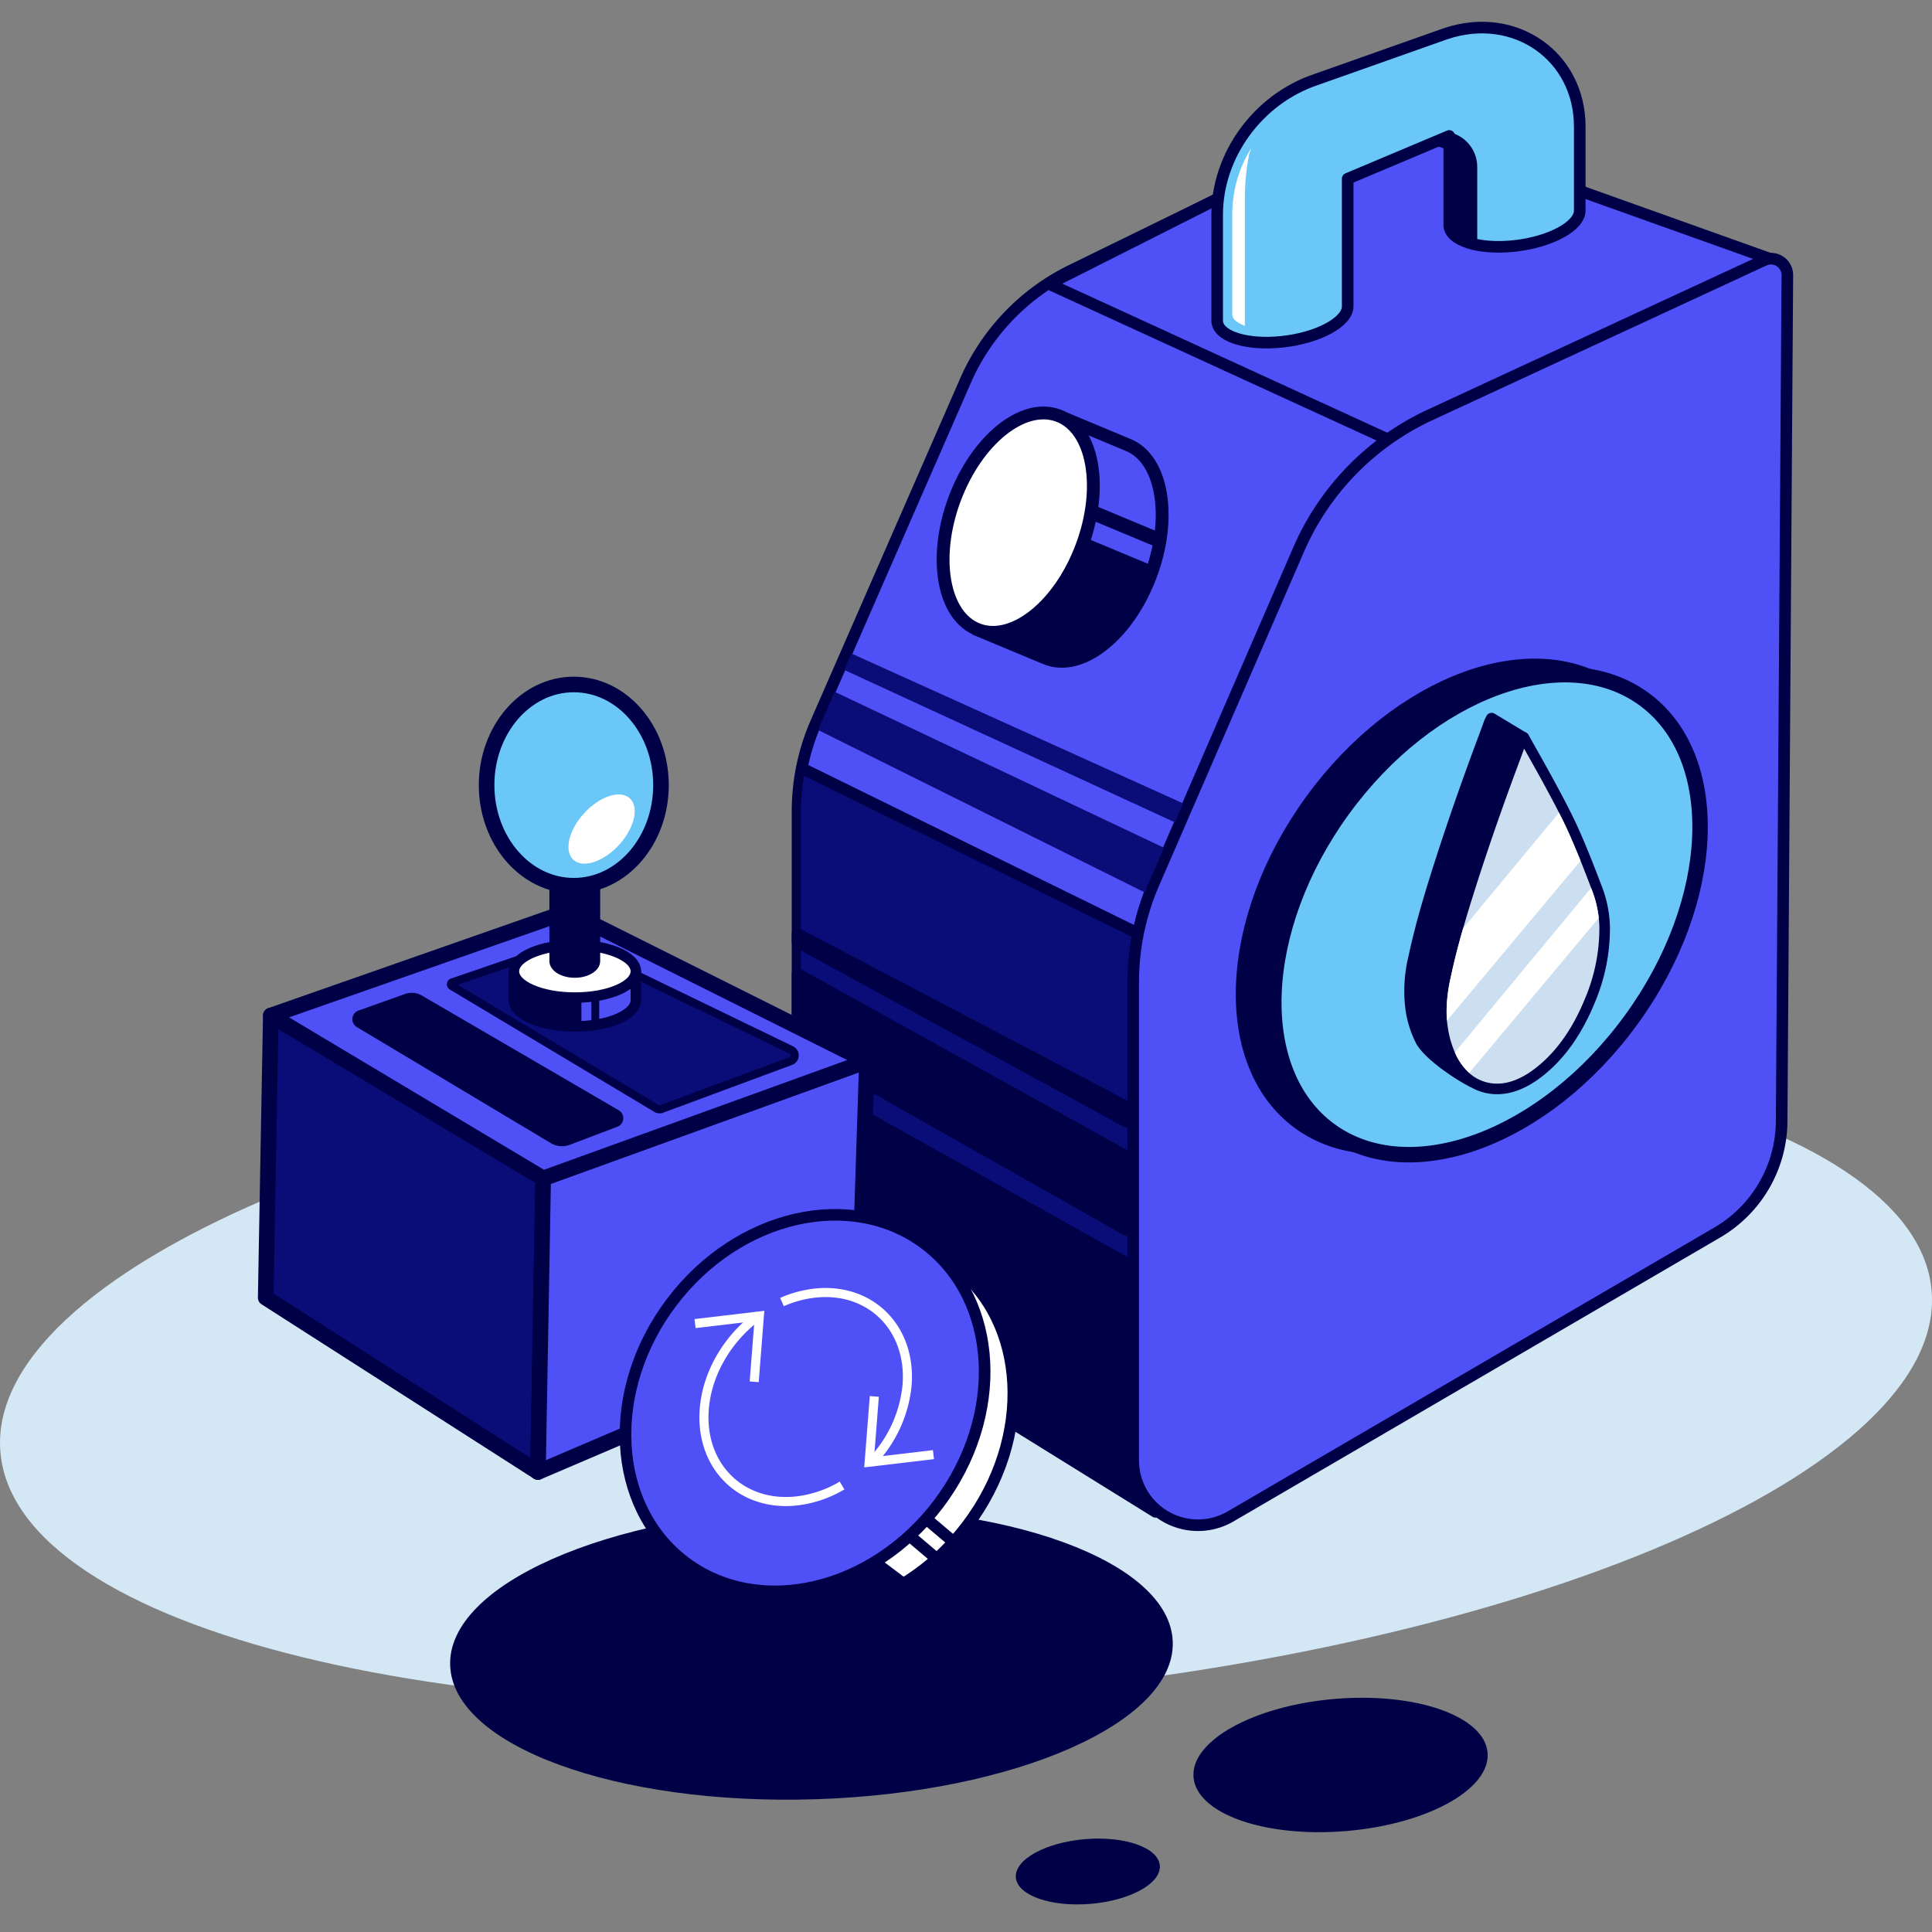 <?xml version="1.0" encoding="UTF-8"?> <svg xmlns="http://www.w3.org/2000/svg" xmlns:xlink="http://www.w3.org/1999/xlink" width="500" height="500" viewBox="0 0 500 500"><rect x="0" y="0" width="500" height="500" fill="#808080" stroke="none"/><defs><clipPath id="b"><rect width="500" height="500"></rect></clipPath></defs><g id="a" clip-path="url(#b)"><g transform="translate(-8.596 5.382)"><path d="M265.581,489.181C403.6,477.664,512.354,430.852,508.5,384.623s-118.869-74.369-256.885-62.852S4.838,380.1,8.7,426.329,127.565,500.7,265.581,489.181Z" transform="translate(0 -55.928)" fill="#d4e7f4"></path><path d="M244.738,542.162c51.641-1.676,92.955-19.912,92.28-40.73S293.931,465.1,242.29,466.773s-92.954,19.913-92.279,40.731S193.1,543.84,244.738,542.162Z" transform="translate(-24.914 -81.908)" fill="#000047"></path><path d="M423.009,560.936c21.015-1.754,37.413-10.831,36.625-20.276s-18.463-15.68-39.479-13.926-37.413,10.831-36.624,20.276S401.994,562.69,423.009,560.936Z" transform="translate(-66.053 -92.442)" fill="#000047"></path><path d="M347.047,587.574c10.288-.858,18.314-5.3,17.929-9.929s-9.039-7.678-19.327-6.82-18.314,5.3-17.929,9.929S336.759,588.433,347.047,587.574Z" transform="translate(-56.223 -100.237)" fill="#000047"></path><path d="M444.5,109.364,386.833,44.283l-56.852,27.8a57.458,57.458,0,0,0-27.392,28.586L263.944,189.06a57.466,57.466,0,0,0-4.811,23.009V327.543a15.046,15.046,0,0,0,7.118,12.786l85.537,53.045-1.2-141.9Z" transform="translate(-44.141 -7.493)" fill="#4f51f7" stroke="#000047" stroke-linejoin="round" stroke-width="3"></path><path d="M351.584,286.045v-6.179l-90.405-44.025a57.124,57.124,0,0,0-1.038,10.8V362.116a15.046,15.046,0,0,0,7.118,12.786L352.8,427.947l-1.2-141.9Z" transform="translate(-44.319 -41.243)" fill="#0a0c78"></path><path d="M403.034,87.3l53.589,27.993,3.254-4.926L402.21,45.283l-56.851,27.8c-1.236.6-2.438,1.26-3.617,1.952Z" transform="translate(-58.695 -7.669)" fill="#0a0c78" stroke="#000047" stroke-linejoin="round" stroke-width="3"></path><path d="M314.852,178.781l18.305,7.637c8.955,3.74,21.016-5.577,26.939-20.8s3.46-30.6-5.495-34.337L336.3,123.643" transform="translate(-53.958 -21.475)" fill="#4f51f7"></path><path d="M314.852,178.781l18.305,7.637c8.955,3.74,21.016-5.577,26.939-20.8s3.46-30.6-5.495-34.337L336.3,123.643" transform="translate(-53.958 -21.475)" fill="none" stroke="#000047" stroke-linejoin="round" stroke-width="3.32"></path><path d="M334.834,157.271l26.947,11.246s-10.075,27.268-25.958,24.039l-16.839-7.027Z" transform="translate(-54.686 -27.4)" fill="#000047"></path><path d="M340.765,157.362c5.719-15.3,2.99-30.465-6.1-33.86s-21.089,6.259-26.808,21.563-2.99,30.464,6.1,33.86S335.046,172.666,340.765,157.362Z" transform="translate(-52.199 -21.331)" fill="#fff" stroke="#000047" stroke-linejoin="round" stroke-width="3.32"></path><path d="M351.172,155.563l17.5,7.3.593-3.864-16.74-6.986Z" transform="translate(-60.357 -26.473)" fill="#000047"></path><path d="M344.373,335.13v-3.855l-85.232-44.783v2.092Z" transform="translate(-44.142 -50.167)" fill="#000047" stroke="#000047" stroke-linejoin="round" stroke-width="3"></path><path d="M259.141,332.062v46.1a15.035,15.035,0,0,0,7.217,12.844l84.227,51.619-7.035-63.318Z" transform="translate(-44.142 -58.195)" fill="#000047" stroke="#000047" stroke-linejoin="round" stroke-width="3"></path><path d="M344.373,346.309l-85.232-47.247v18.1l85.232,48.193Z" transform="translate(-44.142 -52.381)" fill="#000047" stroke="#000047" stroke-linejoin="round" stroke-width="3"></path><path d="M338.141,73.122l89.8,41.191,98.858-46.957-103.8-37.072Z" transform="translate(-58.061 -5.026)" fill="#4f51f7" stroke="#000047" stroke-linejoin="round" stroke-width="3"></path><path d="M370,235.82l37.434-86.262a68.5,68.5,0,0,1,33.892-34.732l86.542-40.078a4.235,4.235,0,0,1,6.014,3.872l-1.475,218.97a33.592,33.592,0,0,1-16.658,28.784L389.811,399.849a16.766,16.766,0,0,1-25.217-14.483V261.448a64.431,64.431,0,0,1,5.4-25.629Z" transform="translate(-62.722 -12.791)" fill="#4f51f7" stroke="#000047" stroke-linejoin="round" stroke-width="3"></path><path d="M450.21,3.3l-33.645,11.9c-14.969,5.009-25.6,19.541-25.6,34.971V77.593c0,4.037,7.563,6.492,16.888,5.47s16.888-5.124,16.888-9.161V40.867L451.025,29.8v23c0,4.037,7.563,6.492,16.888,5.47S484.8,53.15,484.8,49.114V27.381c0-18.289-16.855-30.012-34.592-24.072Z" transform="translate(-67.367 0)" fill="#6ac7f8" stroke="#000047" stroke-linejoin="round" stroke-width="3"></path><path d="M463.825,34.662a9.179,9.179,0,0,1,7.167,9.1V64.229s-5.734-1.013-7.167-3.056S463.825,34.662,463.825,34.662Z" transform="translate(-80.092 -5.798)" fill="#000047"></path><path d="M399.258,52.243a59.118,59.118,0,0,1,1.063-11.385,24.423,24.423,0,0,1,1.985-5.075,32.786,32.786,0,0,0-7.052,20V82.024a2.564,2.564,0,0,0,1.055,1.92,8.738,8.738,0,0,0,2.949,1.516Z" transform="translate(-68.123 -5.995)" fill="#fff" stroke="#6ac7f8" stroke-linejoin="round" stroke-width="0.75"></path><path d="M347.465,277.163l-87.324-42.88" transform="translate(-44.319 -40.968)" fill="none" stroke="#000047" stroke-linejoin="round" stroke-width="3"></path><path d="M361.54,237.194l-85.866-38.8-1.854,4.242L359.414,242.1Z" transform="translate(-46.729 -34.645)" fill="#0a0c78"></path><path d="M351.43,259.3l3.691-8.51L269.9,210.422l-3.674,8.395c-.214.494-.4.989-.61,1.491l84.565,42.056c.387-1.03.8-2.051,1.244-3.065Z" transform="translate(-45.283 -36.764)" fill="#0a0c78"></path><path d="M491.779,291.68c22.405-30.849,23.835-68.011,3.194-83s-55.537-2.136-77.943,28.714-23.835,68.011-3.194,83S469.374,322.529,491.779,291.68Z" transform="translate(-68.827 -35.354)" fill="#000047" stroke="#000047" stroke-linejoin="round" stroke-width="4"></path><path d="M501.291,294.295c22.405-30.849,23.835-68.011,3.194-83s-55.537-2.135-77.943,28.714-23.835,68.011-3.194,83S478.886,325.144,501.291,294.295Z" transform="translate(-70.502 -35.815)" fill="#6ac7f8" stroke="#000047" stroke-linejoin="round" stroke-width="4"></path><path d="M470.051,313.534l-2.471-.824c-3.3-1.648-11.056-6.764-13.123-10.5a26.156,26.156,0,0,1-2.636-8.526,36.643,36.643,0,0,1,.816-13.115c1.475-6.92,3.452-13.782,5.594-20.628,3.823-12.176,8.032-24.228,12.522-36.2.47-1.252.914-2.521,1.384-3.781.115-.321.288-.617.527-1.111l8.09,4.884-10.71,89.8Z" transform="translate(-78.038 -38.25)" fill="#000047" stroke="#000047" stroke-linejoin="round" stroke-width="3"></path><path d="M482.675,224.85c2.513,4.506,4.992,8.84,7.381,13.3,1.944,3.625,3.88,7.266,5.61,11.154,2.084,4.687,4,9.581,5.874,14.516a29.547,29.547,0,0,1,2.01,10.067,47.76,47.76,0,0,1-3.781,18.874c-3.262,8.024-7.711,14.318-13.222,18.577-4.778,3.7-9.416,5-13.758,3.872-3.509-.914-6.253-3.279-8.321-7.011a26.157,26.157,0,0,1-2.636-8.526,36.642,36.642,0,0,1,.816-13.115c1.475-6.92,3.452-13.782,5.594-20.628,3.823-12.176,8.032-24.228,12.522-36.2.47-1.252.914-2.521,1.384-3.781.115-.321.288-.618.527-1.112Z" transform="translate(-79.802 -39.305)" fill="#fff" stroke="#000047" stroke-linejoin="round" stroke-width="3"></path><path d="M498.885,292.9a46.65,46.65,0,0,0,3.691-18.388,28.369,28.369,0,0,0-1.928-9.655c-1.648-4.35-3.633-9.474-5.849-14.45-1.746-3.93-3.773-7.727-5.569-11.072-1.656-3.1-3.328-6.08-5.1-9.227-.346-.61-.684-1.219-1.03-1.829-.066.173-.124.346-.189.519-.239.659-.478,1.326-.725,1.985-4.778,12.736-8.872,24.55-12.5,36.133-2.579,8.23-4.3,14.557-5.569,20.513-1.1,5.174-1.359,9.2-.807,12.662a24.785,24.785,0,0,0,2.5,8.123c1.936,3.5,4.407,5.594,7.554,6.409,3.954,1.03,8.222-.206,12.687-3.658C491.364,306.858,495.689,300.779,498.885,292.9Z" transform="translate(-80.065 -39.911)" fill="#ccdff0"></path><path d="M494.8,253.952c-.84-1.9-1.755-3.765-2.677-5.569L467.3,278.353c-1.335,4.646-2.356,8.716-3.188,12.613a37.64,37.64,0,0,0-.979,11.237L497.7,260.839c-.914-2.274-1.887-4.6-2.908-6.9Z" transform="translate(-80.064 -43.452)" fill="#fff"></path><path d="M501.106,272.566c-.066-.173-.14-.363-.206-.545l-35.267,42.591c.2.453.412.9.634,1.3a15.251,15.251,0,0,0,3.089,3.987l33.521-40.112A29.365,29.365,0,0,0,501.106,272.566Z" transform="translate(-80.523 -47.617)" fill="#fff"></path><path d="M93.381,312.113l70.493,42.138-1.351,76.013-70.46-45.12Z" transform="translate(-14.706 -54.681)" fill="#0a0c78" stroke="#000047" stroke-linejoin="round" stroke-width="4.03"></path><path d="M178.945,356.779l83.782-30.316-2.3,70.922-82.835,35.408Z" transform="translate(-29.775 -57.209)" fill="#4f51f7" stroke="#000047" stroke-linejoin="round" stroke-width="4.03"></path><path d="M93.664,306.359,164.158,348.5l83.782-30.316-77.463-38.728Z" transform="translate(-14.988 -48.927)" fill="#4f51f7" stroke="#000047" stroke-linejoin="round" stroke-width="4.03"></path><path d="M121.454,310.791l12.052-4.3a4.117,4.117,0,0,1,3.46.321l50.953,29.69a1.321,1.321,0,0,1-.2,2.381l-12.316,4.679a4.576,4.576,0,0,1-3.979-.354l-50.211-30.036a1.323,1.323,0,0,1,.231-2.381Z" transform="translate(-19.728 -53.648)" fill="#000047" stroke="#000047" stroke-linejoin="round" stroke-width="2.1"></path><path d="M150.6,299.515l29.6-10.141a1.542,1.542,0,0,1,1.236.1l56.95,27.557a1.566,1.566,0,0,1-.28,2.883l-33.4,12.39a1.565,1.565,0,0,1-1.244-.157L150.5,300.462A.525.525,0,0,1,150.6,299.515Z" transform="translate(-24.956 -50.659)" fill="#0a0c78" stroke="#000047" stroke-linejoin="round" stroke-width="2.1"></path><path d="M170.043,297.973v7.67c0,3.748,7.068,6.8,15.776,6.8s15.776-3.04,15.776-6.8v-7.67" transform="translate(-28.445 -52.19)" fill="#4f51f7"></path><path d="M170.043,297.973v7.67c0,3.748,7.068,6.8,15.776,6.8s15.776-3.04,15.776-6.8v-7.67" transform="translate(-28.445 -52.19)" fill="none" stroke="#000047" stroke-linejoin="round" stroke-width="2.71"></path><path d="M187.568,301.347v11.286s-15.5.189-17.177-5.989v-7.052Z" transform="translate(-28.506 -52.475)" fill="#000047"></path><path d="M185.819,303.575c8.713,0,15.776-3.042,15.776-6.8s-7.063-6.8-15.776-6.8-15.776,3.043-15.776,6.8S177.106,303.575,185.819,303.575Z" transform="translate(-28.445 -50.782)" fill="#fff" stroke="#000047" stroke-linejoin="round" stroke-width="2.71"></path><path d="M194.375,306.26v7.324l2.027-.321v-7.011Z" transform="translate(-32.732 -53.648)" fill="#000047"></path><path d="M193.846,248.682v38.166c0,2.043-2.669,3.707-5.956,3.707s-5.956-1.656-5.956-3.707V248.682Z" transform="translate(-30.54 -43.505)" fill="#000047" stroke="#000047" stroke-linejoin="round" stroke-width="1.23"></path><path d="M184.025,260.2c12.462,0,22.564-11.659,22.564-26.041s-10.1-26.041-22.564-26.041-22.564,11.659-22.564,26.041S171.563,260.2,184.025,260.2Z" transform="translate(-26.933 -36.359)" fill="#6ac7f8" stroke="#000047" stroke-linejoin="round" stroke-width="4.03"></path><path d="M200.243,255.746c4.036-4.392,5.3-9.8,2.818-12.077s-7.76-.564-11.8,3.827-5.3,9.8-2.819,12.078S196.208,260.138,200.243,255.746Z" transform="translate(-31.463 -42.444)" fill="#fff"></path><path d="M276.754,497.568c19.365-1.615,34.624-8.185,34.083-14.674s-16.679-10.438-36.044-8.821-34.625,8.185-34.084,14.674S257.389,499.184,276.754,497.568Z" transform="translate(-40.893 -83.152)" fill="#000047"></path><path d="M295.1,456.366c17.187-22.718,15.666-52.825-3.4-67.248s-48.45-7.7-65.637,15.018-15.666,52.825,3.4,67.248S277.909,479.082,295.1,456.366Z" transform="translate(-36.208 -66.91)" fill="#fff" stroke="#000047" stroke-miterlimit="10" stroke-width="3"></path><path d="M286.089,449.563c17.186-22.717,15.666-52.825-3.4-67.248s-48.451-7.7-65.638,15.018-15.666,52.825,3.4,67.248S268.9,472.28,286.089,449.563Z" transform="translate(-34.62 -65.711)" fill="#4f51f7" stroke="#000047" stroke-miterlimit="10" stroke-width="3"></path><path d="M232.313,488.157c23.734,18.4,50.829.2,50.829.2l-7.546-5.693a44.013,44.013,0,0,1-24.4,7.909c-14.046,0-18.89-2.422-18.89-2.422Z" transform="translate(-39.414 -84.729)" fill="#000047"></path><path d="M294.633,475.812l6.574,5.57" transform="translate(-50.396 -83.522)" fill="none" stroke="#000047" stroke-miterlimit="10" stroke-width="3"></path><path d="M299.922,470.521l6.582,5.569" transform="translate(-51.327 -82.59)" fill="none" stroke="#000047" stroke-miterlimit="10" stroke-width="3"></path><path d="M265.487,450.341a29.787,29.787,0,0,1-11.525,3.963c-14.491,1.714-25.3-8.922-24.138-23.759.758-9.614,6.36-18.635,14.153-24.261" transform="translate(-38.962 -71.272)" fill="none" stroke="#fff" stroke-miterlimit="10" stroke-width="2.35"></path><path d="M254.254,401.6a29.048,29.048,0,0,1,8.238-2.282c14.491-1.714,25.3,8.922,24.138,23.759a33.217,33.217,0,0,1-9.186,19.912" transform="translate(-43.281 -70.012)" fill="none" stroke="#fff" stroke-miterlimit="10" stroke-width="2.35"></path><path d="M226.945,408.471l16.641-1.969-1.335,17.036" transform="translate(-38.47 -71.311)" fill="none" stroke="#fff" stroke-miterlimit="10" stroke-width="2.35"></path><path d="M298.282,446.839l-16.641,1.968,1.335-17.036" transform="translate(-48.107 -75.763)" fill="none" stroke="#fff" stroke-miterlimit="10" stroke-width="2.35"></path></g></g></svg> 